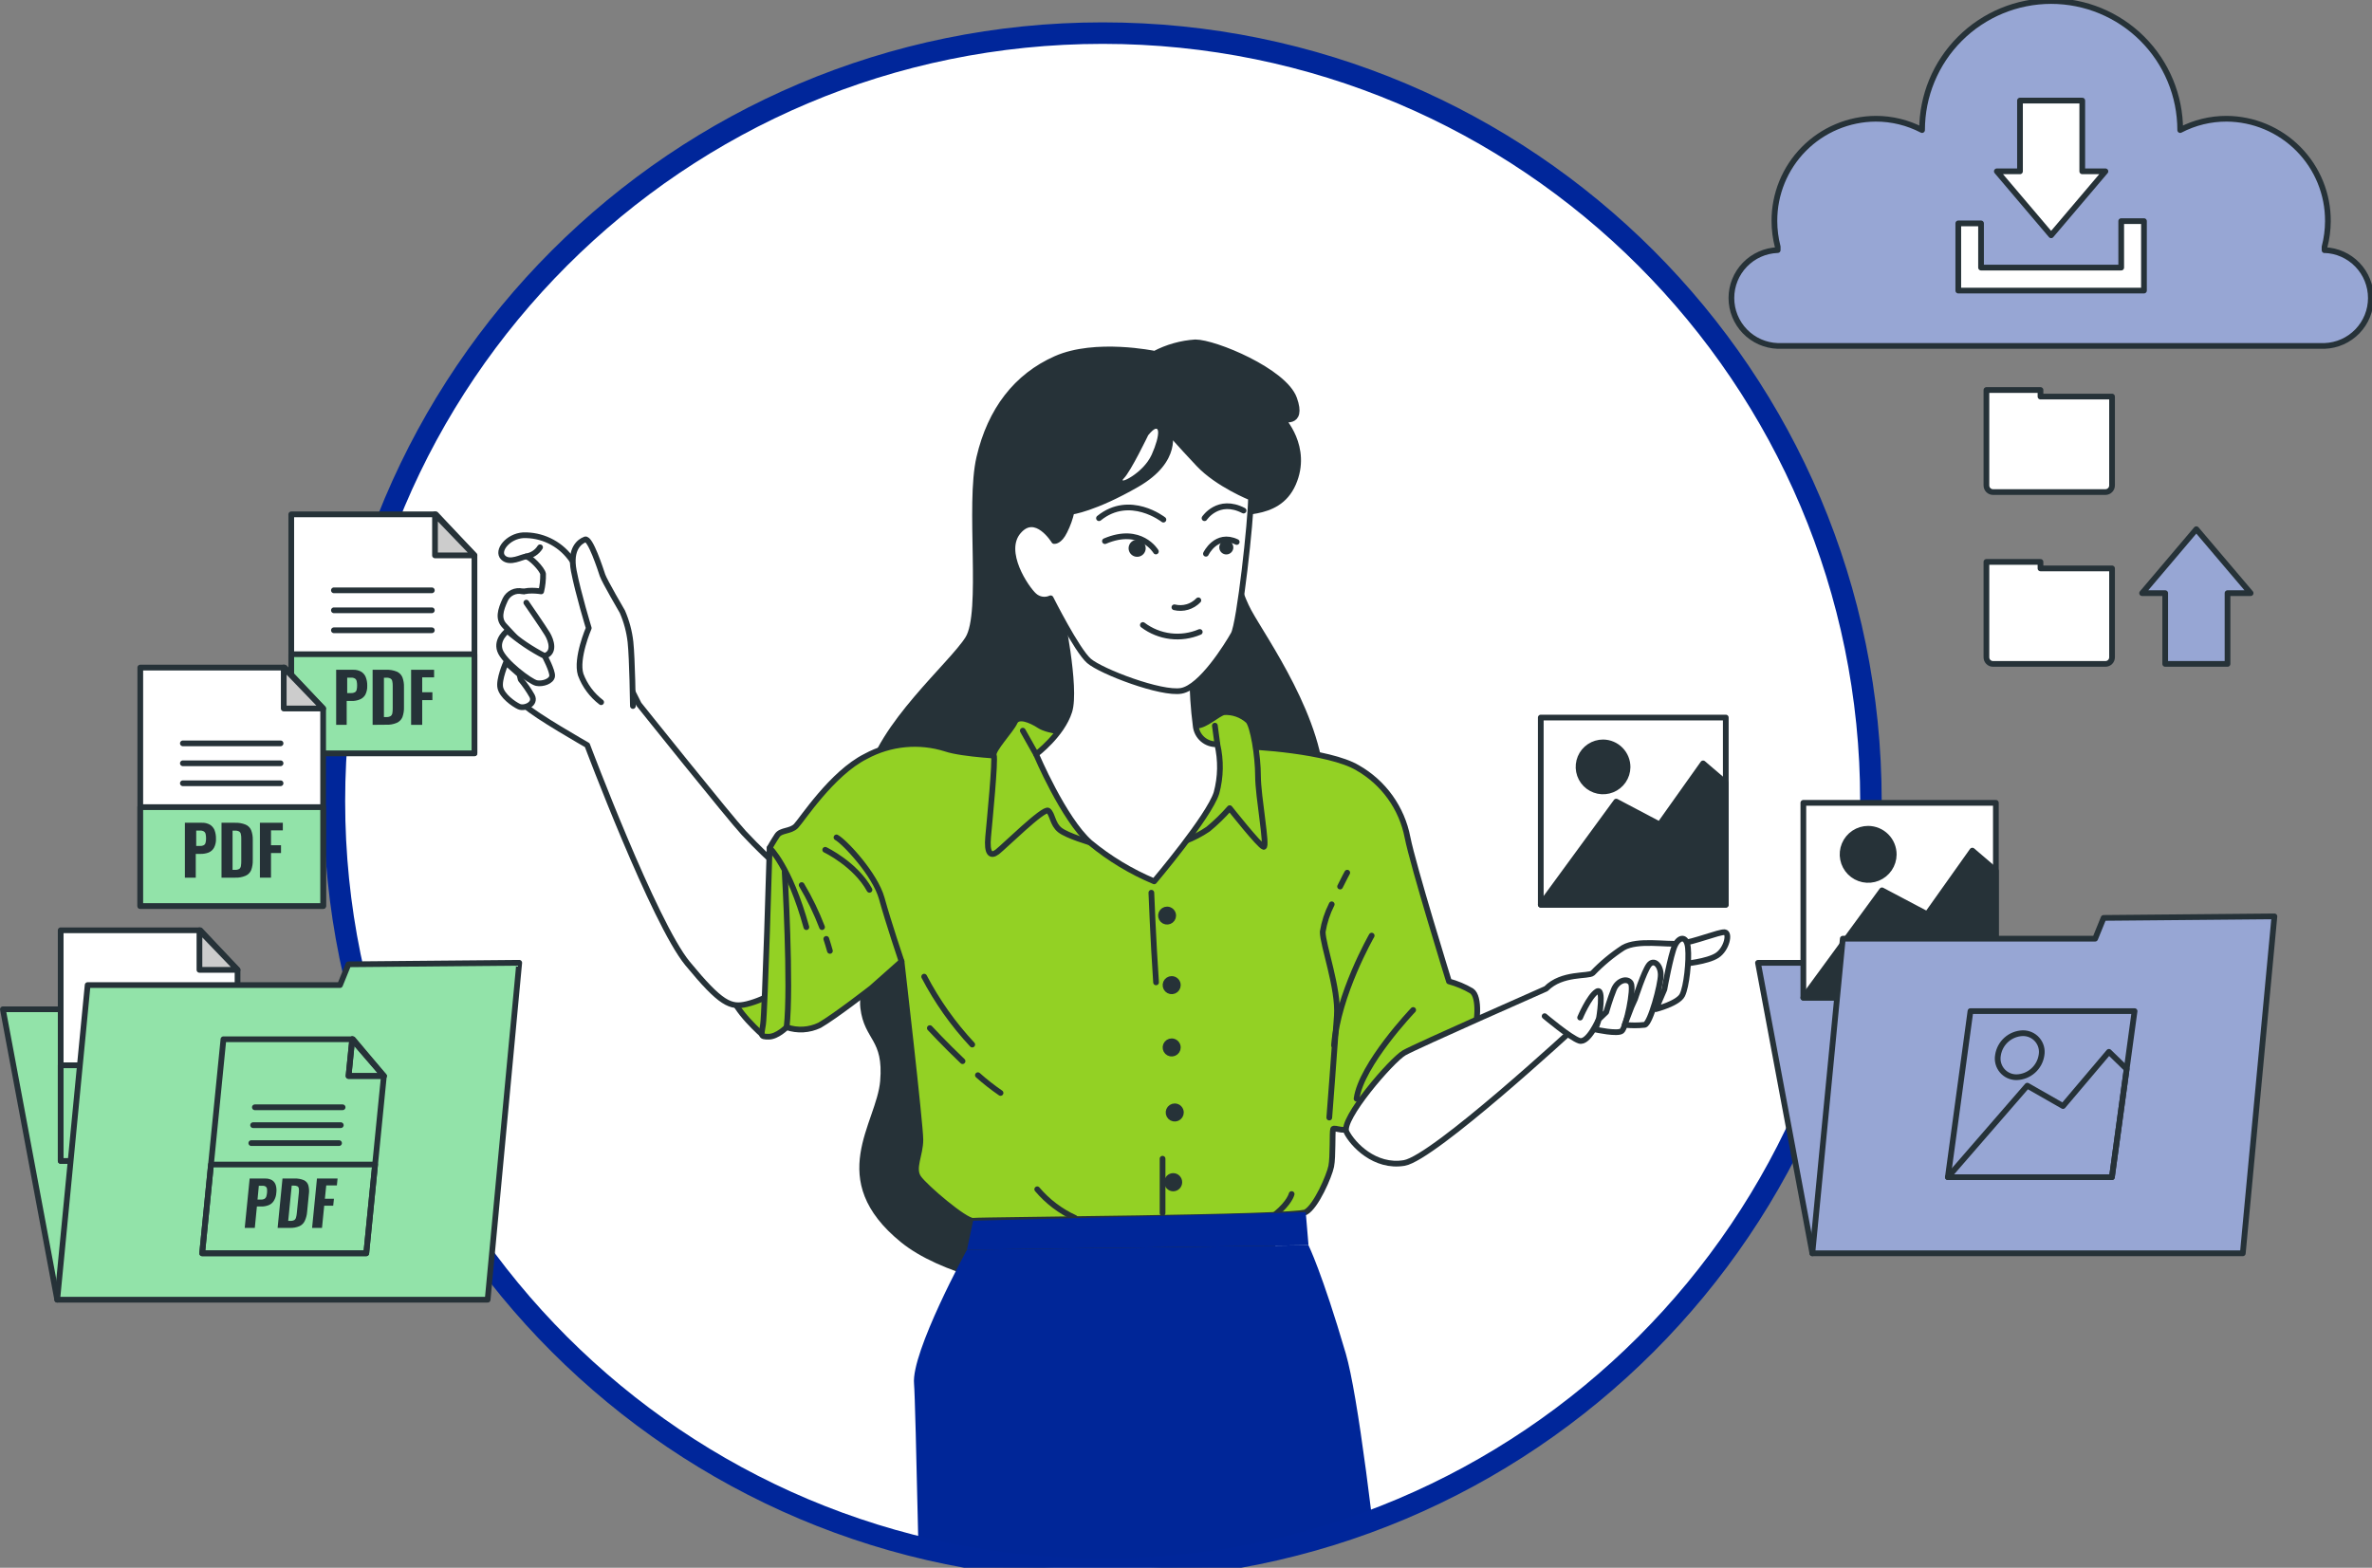 <svg width="419" height="277" viewBox="0 0 419 277" fill="none" xmlns="http://www.w3.org/2000/svg">
<rect x="0" y="0" width="419" height="277" fill="#808080" stroke="none"/>
<g clip-path="url(#clip0_209_2601)">
<path d="M194.78 277.27C269.731 277.27 330.49 216.511 330.49 141.56C330.49 66.609 269.731 5.85 194.78 5.85C119.83 5.85 59.07 66.609 59.07 141.56C59.07 216.511 119.83 277.27 194.78 277.27Z" fill="white"/>
<mask id="mask0_209_2601" style="mask-type:luminance" maskUnits="userSpaceOnUse" x="59" y="5" width="272" height="273">
<path d="M194.78 277.28C269.731 277.28 330.49 216.521 330.49 141.57C330.49 66.62 269.731 5.86 194.78 5.86C119.83 5.86 59.07 66.62 59.07 141.57C59.07 216.521 119.83 277.28 194.78 277.28Z" fill="white"/>
</mask>
<g mask="url(#mask0_209_2601)">
<path d="M304.85 126.78H272.17V159.86H304.85V126.78Z" fill="white" stroke="#263238" stroke-width="1.01" stroke-linecap="round" stroke-linejoin="round"/>
<path d="M304.84 138.3L300.84 134.88L293.17 145.68L285.5 141.63L272.17 159.85H304.84V138.3Z" fill="#263238" stroke="#263238" stroke-width="1.01" stroke-linecap="round" stroke-linejoin="round"/>
<path d="M287.5 135.56C287.489 136.414 287.225 137.245 286.742 137.949C286.259 138.653 285.578 139.199 284.786 139.517C283.994 139.836 283.125 139.913 282.289 139.739C281.454 139.565 280.688 139.148 280.088 138.541C279.488 137.933 279.082 137.161 278.92 136.323C278.757 135.485 278.847 134.617 279.176 133.829C279.505 133.042 280.06 132.369 280.771 131.896C281.482 131.423 282.317 131.17 283.17 131.17C283.743 131.174 284.309 131.29 284.837 131.513C285.364 131.736 285.843 132.06 286.245 132.468C286.647 132.876 286.965 133.359 287.18 133.889C287.395 134.42 287.504 134.987 287.5 135.56Z" fill="#263238" stroke="#263238" stroke-width="1.01" stroke-linecap="round" stroke-linejoin="round"/>
<path d="M203.97 62.51C203.97 62.51 193.5 60.3 186.52 63.39C179.54 66.48 174.95 72.45 172.99 80.84C171.03 89.23 173.86 108.23 170.99 112.84C168.12 117.45 155.38 128.18 153.38 137.9C151.38 147.62 157.5 155.06 158.16 157.49C158.82 159.92 151.83 172.49 152.48 178.04C153.13 183.59 156.63 183.34 155.98 191.04C155.33 198.74 146.16 208.27 159.47 219.09C172.78 229.91 211.4 231.46 220.13 227.09C228.86 222.72 227.85 190.92 226.27 176.87C224.69 162.82 233.27 152.13 233.47 139.76C233.67 127.39 223.19 112.88 220.57 108.02C217.95 103.16 215.77 93.22 216.86 91.45C217.95 89.68 225.59 91.9 228.42 85.45C231.25 79 226.42 73.96 226.42 73.96C226.42 73.96 230.35 75.29 228.6 70.43C226.85 65.57 214.6 60.49 211.15 60.49C208.642 60.655 206.196 61.343 203.97 62.51Z" fill="#263238" stroke="#263238" stroke-width="1.01" stroke-linecap="round" stroke-linejoin="round"/>
<path d="M134.86 182.98C134.86 182.98 129.56 178.44 129.08 175.3C128.6 172.16 136 172.16 136 172.16C136 172.16 137.29 179.55 134.86 182.98Z" fill="#93D124" stroke="#263238" stroke-width="1.01" stroke-linecap="round" stroke-linejoin="round"/>
<path d="M111.16 121.07C111.16 121.07 103.06 101.41 100.69 98.5C99.721 97.237 98.466 96.223 97.028 95.54C95.591 94.856 94.012 94.524 92.421 94.57C89.721 94.74 87.691 97.31 88.871 98.5C90.05 99.69 92.251 98.33 92.93 98.33C93.611 98.33 95.8 100.55 95.93 101.41C95.955 102.447 95.844 103.482 95.6 104.49C95.6 104.49 92.6 103.97 91.54 105C90.481 106.03 90.361 108.59 90.871 111.32C91.38 114.05 91.04 122.95 92.731 124.65C94.421 126.35 103.73 131.65 103.73 131.65C103.73 131.65 115.54 163.05 121.45 170.23C127.36 177.41 129.05 178.09 131.92 177.41C133.724 176.961 135.438 176.211 136.99 175.19L136.31 152.07C136.31 152.07 133.93 149.9 131.39 147.17C128.85 144.44 112.85 124.43 112.85 124.43L111.16 121.07Z" fill="white" stroke="#263238" stroke-width="1.01" stroke-linecap="round" stroke-linejoin="round"/>
<path d="M92.26 104.48C91.671 104.349 91.055 104.419 90.511 104.68C89.967 104.942 89.526 105.378 89.26 105.92C88.38 107.81 87.94 109.36 89.15 110.59C90.36 111.82 94.2 116.47 96.15 115.91C98.1 115.35 97.36 113.14 96.7 112.03C96.04 110.92 92.97 106.48 92.97 106.48" fill="white"/>
<path d="M92.26 104.48C91.671 104.349 91.055 104.419 90.511 104.68C89.967 104.942 89.526 105.378 89.26 105.92C88.38 107.81 87.94 109.36 89.15 110.59C90.36 111.82 94.2 116.47 96.15 115.91C98.1 115.35 97.36 113.14 96.7 112.03C96.04 110.92 92.97 106.48 92.97 106.48" stroke="#263238" stroke-width="1.01" stroke-linecap="round" stroke-linejoin="round"/>
<path d="M89.63 111.47C89.63 111.47 87.63 112.92 88.31 114.92C88.99 116.92 93.69 120.47 94.78 120.69C95.87 120.91 97.42 120.36 97.53 119.47C97.64 118.58 96.21 115.91 96.21 115.91C93.847 114.698 91.638 113.207 89.63 111.47Z" fill="white" stroke="#263238" stroke-width="1.01" stroke-linecap="round" stroke-linejoin="round"/>
<path d="M89.38 117.07C89.38 117.07 88.06 120.07 88.38 121.51C88.7 122.95 90.69 124.39 91.67 124.84C92.65 125.29 94.74 124.39 93.98 122.95C93.399 121.93 92.73 120.963 91.98 120.06L91.76 119.17L89.38 117.07Z" fill="white" stroke="#263238" stroke-width="1.01" stroke-linecap="round" stroke-linejoin="round"/>
<path d="M106.189 124.07C104.544 122.816 103.289 121.12 102.569 119.18C101.689 116.3 103.999 110.97 103.999 110.97C103.999 110.97 102.129 104.86 101.359 100.87C100.589 96.88 102.459 95.65 103.359 95.31C104.259 94.97 106.099 100.64 106.429 101.64C106.759 102.64 109.939 108.08 109.939 108.08C110.678 109.776 111.16 111.572 111.369 113.41C111.689 116.41 111.799 124.74 111.799 124.74" fill="white"/>
<path d="M106.189 124.07C104.544 122.816 103.289 121.12 102.569 119.18C101.689 116.3 103.999 110.97 103.999 110.97C103.999 110.97 102.129 104.86 101.359 100.87C100.589 96.88 102.459 95.65 103.359 95.31C104.259 94.97 106.099 100.64 106.429 101.64C106.759 102.64 109.939 108.08 109.939 108.08C110.678 109.776 111.16 111.572 111.369 113.41C111.689 116.41 111.799 124.74 111.799 124.74" stroke="#263238" stroke-width="1.01" stroke-linecap="round" stroke-linejoin="round"/>
<path d="M92.93 98.3C93.433 98.229 93.915 98.049 94.342 97.773C94.768 97.497 95.129 97.13 95.4 96.7" stroke="#263238" stroke-width="1.01" stroke-linecap="round" stroke-linejoin="round"/>
<path d="M177.89 133.64C177.89 133.64 170.07 133.3 167.08 132.29C164.751 131.551 162.298 131.29 159.867 131.522C157.435 131.754 155.076 132.475 152.93 133.64C146.93 136.64 141.61 144.93 140.61 145.94C139.61 146.95 137.95 146.61 137.28 147.62C136.61 148.63 135.95 149.81 135.95 149.81C135.95 149.81 135.12 178.96 134.79 180.98C134.46 183 134.29 183.17 135.79 183.17C137.29 183.17 138.95 181.49 138.95 181.49C140.859 182.148 142.95 182.026 144.77 181.15C147.44 179.63 153.93 174.58 153.93 174.58L159.25 169.86C159.25 169.86 162.58 198.67 162.58 201.37C162.58 204.07 161.08 206.42 162.25 208.11C163.42 209.8 170.57 215.86 171.9 215.69C173.23 215.52 228.82 215.18 230.65 214.17C232.48 213.16 234.81 207.77 235.15 206.08C235.49 204.39 235.31 200.02 235.48 199.51C235.65 199 237.98 200.51 238.64 198.67C239.3 196.83 258.78 187.21 259.95 184.01C261.12 180.81 261.44 176.09 259.95 175.08C258.697 174.344 257.352 173.779 255.95 173.4C255.95 173.4 249.63 153.01 248.63 147.96C248.136 145.394 247.092 142.966 245.569 140.842C244.047 138.719 242.082 136.951 239.81 135.66C234.81 132.66 220.81 131.78 219.67 131.95C218.53 132.12 177.89 133.64 177.89 133.64Z" fill="#93D124" stroke="#263238" stroke-width="1.01" stroke-linecap="round" stroke-linejoin="round"/>
<path d="M207.24 161.79C207.236 162.003 207.169 162.209 207.048 162.384C206.927 162.559 206.757 162.695 206.56 162.773C206.362 162.852 206.145 162.871 205.937 162.827C205.729 162.783 205.538 162.678 205.389 162.527C205.24 162.375 205.139 162.182 205.099 161.973C205.059 161.764 205.082 161.548 205.164 161.352C205.246 161.156 205.385 160.988 205.562 160.871C205.739 160.753 205.947 160.69 206.16 160.69C206.303 160.69 206.446 160.718 206.578 160.774C206.71 160.83 206.83 160.911 206.931 161.013C207.031 161.116 207.11 161.237 207.163 161.371C207.217 161.504 207.243 161.646 207.24 161.79Z" fill="#263238" stroke="#263238" stroke-width="1.01" stroke-linecap="round" stroke-linejoin="round"/>
<path d="M208.06 174.07C208.058 174.285 207.992 174.495 207.871 174.673C207.75 174.851 207.579 174.989 207.38 175.07C207.181 175.151 206.962 175.171 206.751 175.128C206.54 175.085 206.347 174.98 206.196 174.827C206.044 174.674 205.941 174.48 205.9 174.269C205.859 174.058 205.881 173.839 205.964 173.641C206.047 173.442 206.186 173.272 206.365 173.153C206.544 173.034 206.755 172.97 206.97 172.97C207.114 172.97 207.256 172.998 207.389 173.054C207.522 173.109 207.643 173.19 207.744 173.293C207.845 173.395 207.926 173.516 207.98 173.65C208.034 173.783 208.061 173.926 208.06 174.07Z" fill="#263238" stroke="#263238" stroke-width="1.01" stroke-linecap="round" stroke-linejoin="round"/>
<path d="M208.06 185.07C208.06 185.286 207.996 185.496 207.876 185.676C207.756 185.855 207.586 185.994 207.387 186.077C207.188 186.159 206.969 186.181 206.757 186.139C206.546 186.097 206.352 185.993 206.199 185.841C206.047 185.688 205.943 185.494 205.901 185.283C205.859 185.071 205.88 184.852 205.963 184.653C206.045 184.454 206.185 184.283 206.364 184.164C206.544 184.044 206.754 183.98 206.97 183.98C207.259 183.98 207.536 184.095 207.741 184.299C207.945 184.504 208.06 184.781 208.06 185.07Z" fill="#263238" stroke="#263238" stroke-width="1.01" stroke-linecap="round" stroke-linejoin="round"/>
<path d="M208.6 196.56C208.6 196.776 208.536 196.986 208.416 197.166C208.296 197.345 208.126 197.485 207.927 197.567C207.728 197.65 207.509 197.671 207.297 197.629C207.086 197.587 206.892 197.483 206.739 197.331C206.587 197.178 206.483 196.984 206.441 196.773C206.399 196.561 206.42 196.342 206.503 196.143C206.585 195.944 206.725 195.773 206.904 195.654C207.084 195.534 207.294 195.47 207.51 195.47C207.799 195.47 208.076 195.585 208.281 195.789C208.485 195.994 208.6 196.271 208.6 196.56Z" fill="#263238" stroke="#263238" stroke-width="1.01" stroke-linecap="round" stroke-linejoin="round"/>
<path d="M207.24 209.98C207.837 209.98 208.32 209.488 208.32 208.88C208.32 208.273 207.837 207.78 207.24 207.78C206.644 207.78 206.16 208.273 206.16 208.88C206.16 209.488 206.644 209.98 207.24 209.98Z" fill="#263238" stroke="#263238" stroke-width="1.01" stroke-linecap="round" stroke-linejoin="round"/>
<path d="M235.24 159.78C234.462 161.308 233.926 162.948 233.65 164.64C233.65 167 236.48 174.58 236.15 179.46C235.82 184.34 234.81 197.46 234.81 197.46" stroke="#263238" stroke-width="1.01" stroke-linecap="round" stroke-linejoin="round"/>
<path d="M237.98 154.19C237.98 154.19 237.43 155.19 236.72 156.64" stroke="#263238" stroke-width="1.01" stroke-linecap="round" stroke-linejoin="round"/>
<path d="M159.25 169.86C159.25 169.86 156.92 162.95 155.76 158.74C154.6 154.53 149.27 148.8 147.76 147.96" stroke="#263238" stroke-width="1.01" stroke-linecap="round" stroke-linejoin="round"/>
<path d="M145.77 150.15C145.77 150.15 151.1 152.68 153.59 157.22" stroke="#263238" stroke-width="1.01" stroke-linecap="round" stroke-linejoin="round"/>
<path d="M135.95 149.81C135.95 149.81 139.45 153.01 142.44 163.81" stroke="#263238" stroke-width="1.01" stroke-linecap="round" stroke-linejoin="round"/>
<path d="M145.96 165.89C146.18 166.58 146.4 167.28 146.6 168.01" stroke="#263238" stroke-width="1.01" stroke-linecap="round" stroke-linejoin="round"/>
<path d="M141.61 156.38C143.02 158.75 144.224 161.235 145.21 163.81" stroke="#263238" stroke-width="1.01" stroke-linecap="round" stroke-linejoin="round"/>
<path d="M138.61 154.07C138.61 154.07 139.78 174.29 138.95 181.54" stroke="#263238" stroke-width="1.01" stroke-linecap="round" stroke-linejoin="round"/>
<path d="M203.38 157.73C203.38 157.73 203.71 166.32 204.21 173.57" stroke="#263238" stroke-width="1.01" stroke-linecap="round" stroke-linejoin="round"/>
<path d="M205.36 204.73V214.33" stroke="#263238" stroke-width="1.01" stroke-linecap="round" stroke-linejoin="round"/>
<path d="M242.3 165.31C242.3 165.31 236.3 175.76 235.65 184.69" stroke="#263238" stroke-width="1.01" stroke-linecap="round" stroke-linejoin="round"/>
<path d="M249.63 178.45C249.63 178.45 240.47 188.06 239.63 194.12" stroke="#263238" stroke-width="1.01" stroke-linecap="round" stroke-linejoin="round"/>
<path d="M163.25 172.56C165.527 176.924 168.383 180.96 171.74 184.56" stroke="#263238" stroke-width="1.01" stroke-linecap="round" stroke-linejoin="round"/>
<path d="M172.74 189.97C174.006 191.1 175.342 192.149 176.74 193.11" stroke="#263238" stroke-width="1.01" stroke-linecap="round" stroke-linejoin="round"/>
<path d="M164.25 181.65C164.25 181.65 166.88 184.49 170.03 187.49" stroke="#263238" stroke-width="1.01" stroke-linecap="round" stroke-linejoin="round"/>
<path d="M183.22 210.13C185.04 212.284 187.315 214.008 189.88 215.18" stroke="#263238" stroke-width="1.01" stroke-linecap="round" stroke-linejoin="round"/>
<path d="M228.16 210.97C228.16 210.97 227.82 212.49 225.33 214.51" stroke="#263238" stroke-width="1.01" stroke-linecap="round" stroke-linejoin="round"/>
<path d="M189.63 129.55C189.63 129.55 185.22 129.25 183.63 128.21C182.04 127.17 179.81 126.28 179.23 127.62C178.65 128.96 175.23 132.53 175.55 133.42C175.87 134.31 174.82 144.87 174.55 147.84C174.28 150.81 174.99 151.41 176.16 150.52C177.33 149.63 184.39 142.64 185.16 143.23C185.93 143.82 185.9 145.61 187.22 146.65C188.54 147.69 192.65 148.88 192.65 148.88L209.4 148.59C210.808 148.046 212.15 147.345 213.4 146.5C214.773 145.37 216.05 144.129 217.22 142.79C217.22 142.79 222.5 149.48 223.22 149.63C223.94 149.78 222.22 140.7 222.22 137.14C222.22 133.58 221.34 128.21 220.46 127.32C219.885 126.801 219.211 126.403 218.48 126.147C217.749 125.891 216.974 125.783 216.2 125.83C215.02 126.13 212.97 128.21 211.35 128.21C209.73 128.21 189.63 129.55 189.63 129.55Z" fill="#93D124" stroke="#263238" stroke-width="1.01" stroke-linecap="round" stroke-linejoin="round"/>
<path d="M180.67 129.1L183.02 133.27" stroke="#263238" stroke-width="1.01" stroke-linecap="round" stroke-linejoin="round"/>
<path d="M214.6 128.21L215.04 131.48" stroke="#263238" stroke-width="1.01" stroke-linecap="round" stroke-linejoin="round"/>
<path d="M187.28 107.69C187.28 107.69 190.21 121.52 188.89 125.69C187.57 129.86 183.02 133.27 183.02 133.27C183.02 133.27 187.86 144.72 192.56 148.88C195.977 151.703 199.791 154.007 203.88 155.72C203.88 155.72 213.57 144.27 214.88 140.11C215.646 137.294 215.697 134.331 215.03 131.49C214.09 131.551 213.165 131.242 212.451 130.629C211.737 130.016 211.291 129.147 211.21 128.21C210.818 125.202 210.621 122.173 210.62 119.14C210.62 119.14 200.93 117.36 197.4 115.57C193.87 113.78 187.28 107.69 187.28 107.69Z" fill="white" stroke="#263238" stroke-width="1.01" stroke-linecap="round" stroke-linejoin="round"/>
<path d="M186.21 95.59C186.21 95.59 182.98 90.29 179.9 93.88C176.82 97.47 181.28 104 182.67 105.24C183.057 105.596 183.54 105.831 184.059 105.914C184.579 105.998 185.111 105.927 185.59 105.71C185.59 105.71 190.21 114.9 192.36 116.77C194.51 118.64 205.13 122.69 208.67 122.06C212.21 121.43 216.82 113.97 217.9 112.06C218.98 110.15 220.98 91.81 220.98 87.92C220.98 87.92 215.13 85.58 211.75 82C208.37 78.42 206.51 76.24 206.51 76.24C206.51 76.24 208.36 81.24 200.82 85.58C193.28 89.92 189.28 90.41 189.28 90.41C189.012 91.599 188.599 92.751 188.05 93.84C187.13 95.74 186.21 95.59 186.21 95.59Z" fill="white" stroke="#263238" stroke-width="1.01" stroke-linecap="round" stroke-linejoin="round"/>
<path d="M202.82 76.9C202.82 76.9 199.75 83.29 198.51 84.53C197.27 85.77 201.9 83.75 203.44 80.33C204.98 76.91 205.13 74.07 202.82 76.9Z" fill="white"/>
<path d="M204.18 97.44C204.18 97.44 201.52 92.91 195.18 95.61" stroke="#263238" stroke-width="1.01" stroke-linecap="round" stroke-linejoin="round"/>
<path d="M213.02 97.84C213.02 97.84 214.83 94.04 218.46 95.76" stroke="#263238" stroke-width="1.01" stroke-linecap="round" stroke-linejoin="round"/>
<path d="M205.51 91.81C205.51 91.81 199.58 87.15 194.13 91.56" stroke="#263238" stroke-width="1.01" stroke-linecap="round" stroke-linejoin="round"/>
<path d="M212.77 91.56C212.77 91.56 215.19 87.89 219.67 90.21" stroke="#263238" stroke-width="1.01" stroke-linecap="round" stroke-linejoin="round"/>
<path d="M202.38 96.89C202.376 97.188 202.284 97.478 202.116 97.723C201.948 97.969 201.711 98.159 201.434 98.271C201.158 98.382 200.855 98.409 200.564 98.348C200.272 98.288 200.005 98.142 199.796 97.93C199.586 97.719 199.445 97.45 199.388 97.157C199.331 96.865 199.362 96.562 199.477 96.287C199.592 96.013 199.786 95.778 200.033 95.613C200.281 95.448 200.572 95.36 200.87 95.36C201.07 95.36 201.268 95.4 201.453 95.477C201.637 95.554 201.805 95.667 201.945 95.809C202.086 95.951 202.196 96.12 202.271 96.306C202.346 96.491 202.383 96.69 202.38 96.89Z" fill="#263238"/>
<path d="M217.86 96.74C217.856 96.984 217.78 97.222 217.641 97.423C217.502 97.625 217.307 97.78 217.081 97.871C216.854 97.962 216.605 97.984 216.366 97.934C216.127 97.884 215.908 97.764 215.736 97.59C215.565 97.416 215.449 97.195 215.402 96.955C215.356 96.715 215.382 96.466 215.476 96.241C215.571 96.016 215.729 95.823 215.933 95.688C216.136 95.552 216.375 95.48 216.62 95.48C216.95 95.485 217.266 95.62 217.498 95.856C217.73 96.092 217.86 96.409 217.86 96.74Z" fill="#263238"/>
<path d="M211.68 106.07C211.144 106.627 210.472 107.034 209.729 107.25C208.987 107.465 208.201 107.483 207.45 107.3" stroke="#263238" stroke-width="1.01" stroke-linecap="round" stroke-linejoin="round"/>
<path d="M211.93 111.66C210.294 112.357 208.504 112.61 206.74 112.394C204.975 112.178 203.299 111.5 201.88 110.43" stroke="#263238" stroke-width="1.01" stroke-linecap="round" stroke-linejoin="round"/>
<path d="M171.9 215.68L170.81 220.8L231.14 220.01L230.65 214.17L171.9 215.68Z" fill="#002698"/>
<path d="M170.81 220.81C170.81 220.81 160.93 238.9 161.46 244.5C161.99 250.1 164.88 409.18 164.88 409.18L195.38 412.64L205.38 316.78L215.64 411.31L248.52 411.04C248.52 411.04 248.25 348.46 248.78 340.48C249.31 332.5 241.94 253.55 237.73 239.17C233.52 224.79 231.13 220.01 231.13 220.01L170.81 220.81Z" fill="#002698"/>
<path d="M273.1 174.69C273.1 174.69 250.26 184.76 248.05 186.01C245.84 187.26 236.75 197.82 237.85 200.01C238.95 202.2 242.85 206.35 248.05 205.48C253.25 204.61 278.13 181.61 278.13 181.61C278.13 181.61 295.2 175.61 295.94 173.91C296.68 172.21 297.42 170.3 297.42 170.3C297.42 170.3 301.59 169.93 303.31 168.81C305.03 167.69 305.64 164.81 304.66 164.71C303.68 164.61 299.26 166.45 296.8 166.71C294.34 166.97 289.31 165.96 286.73 167.45C284.765 168.732 282.953 170.235 281.33 171.93C280.59 172.58 275.92 171.83 273.1 174.69Z" fill="white" stroke="#263238" stroke-width="1.01" stroke-linecap="round" stroke-linejoin="round"/>
<path d="M272.85 179.54C272.85 179.54 277.4 183.39 278.99 183.89C280.58 184.39 282.43 180.04 282.43 180.04C282.43 180.04 283.43 174.32 282.06 175.19C280.69 176.06 279.12 179.79 279.12 179.79" fill="white"/>
<path d="M272.85 179.54C272.85 179.54 277.4 183.39 278.99 183.89C280.58 184.39 282.43 180.04 282.43 180.04C282.43 180.04 283.43 174.32 282.06 175.19C280.69 176.06 279.12 179.79 279.12 179.79" stroke="#263238" stroke-width="1.01" stroke-linecap="round" stroke-linejoin="round"/>
<path d="M281.82 181.9C281.82 181.9 285.75 182.77 286.49 182.15C287.23 181.53 288.7 174.69 288.08 173.7C287.46 172.71 285.75 173.2 285.08 174.82C284.41 176.44 283.73 178.82 283.73 178.82L282.43 180.07L281.82 181.9Z" fill="white" stroke="#263238" stroke-width="1.01" stroke-linecap="round" stroke-linejoin="round"/>
<path d="M286.979 181.07C288.163 181.201 289.356 181.201 290.539 181.07C291.539 180.82 293.359 173.99 293.359 172.25C293.359 170.51 292.13 169.39 291.27 170.51C290.41 171.63 288.82 176.51 288.82 176.51L288.2 177.88L286.979 181.07Z" fill="white" stroke="#263238" stroke-width="1.01" stroke-linecap="round" stroke-linejoin="round"/>
<path d="M292.5 178.3C292.5 178.3 296.43 177.3 297.17 175.81C297.91 174.32 298.4 169.72 298.17 167.48C297.94 165.24 296.58 165.48 295.84 167.11C295.1 168.74 294 174.82 294 174.82L292.5 178.3Z" fill="white" stroke="#263238" stroke-width="1.01" stroke-linecap="round" stroke-linejoin="round"/>
</g>
<path d="M194.78 277.27C269.731 277.27 330.49 216.511 330.49 141.56C330.49 66.609 269.731 5.85 194.78 5.85C119.83 5.85 59.07 66.609 59.07 141.56C59.07 216.511 119.83 277.27 194.78 277.27Z" stroke="#00269A" stroke-width="3.8" stroke-miterlimit="10"/>
<path d="M83.81 133.1H51.45V90.88H77L83.81 98.13V133.1Z" fill="white" stroke="#263238" stroke-width="1.01" stroke-linecap="round" stroke-linejoin="round"/>
<path d="M83.81 115.59H51.45V133.1H83.81V115.59Z" fill="#92E3A9" stroke="#263238" stroke-width="1.01" stroke-linecap="round" stroke-linejoin="round"/>
<path d="M83.81 98.13H76.84V90.88L83.81 98.13Z" fill="#CCCCCC" stroke="#263238" stroke-width="1.01" stroke-linecap="round" stroke-linejoin="round"/>
<path d="M58.98 104.3H76.281" stroke="#263238" stroke-width="1.01" stroke-linecap="round" stroke-linejoin="round"/>
<path d="M58.98 107.83H76.281" stroke="#263238" stroke-width="1.01" stroke-linecap="round" stroke-linejoin="round"/>
<path d="M58.98 111.36H76.281" stroke="#263238" stroke-width="1.01" stroke-linecap="round" stroke-linejoin="round"/>
<path d="M59.38 128.07V118.34H62.38C62.871 118.321 63.358 118.435 63.79 118.67C64.154 118.892 64.438 119.225 64.6 119.62C64.792 120.103 64.884 120.62 64.87 121.14C64.898 121.705 64.777 122.267 64.52 122.77C64.292 123.153 63.939 123.447 63.52 123.6C63.078 123.776 62.605 123.861 62.13 123.85H61.24V128.07H59.38ZM61.33 122.46H62.02C62.248 122.472 62.476 122.424 62.68 122.32C62.76 122.272 62.829 122.208 62.884 122.132C62.939 122.057 62.979 121.971 63 121.88C63.057 121.627 63.084 121.369 63.08 121.11C63.086 120.861 63.062 120.613 63.01 120.37C62.977 120.182 62.873 120.014 62.72 119.9C62.506 119.772 62.258 119.713 62.01 119.73H61.33V122.46Z" fill="#263238"/>
<path d="M65.82 128.07V118.34H68.17C68.823 118.307 69.474 118.416 70.08 118.66C70.531 118.85 70.89 119.209 71.08 119.66C71.286 120.216 71.381 120.807 71.36 121.4V124.94C71.381 125.546 71.286 126.15 71.08 126.72C70.885 127.168 70.528 127.525 70.08 127.72C69.489 127.967 68.85 128.08 68.21 128.05L65.82 128.07ZM67.82 126.69H68.24C68.513 126.712 68.785 126.649 69.02 126.51C69.179 126.383 69.283 126.201 69.31 126C69.354 125.719 69.374 125.434 69.37 125.15V121.15C69.376 120.878 69.349 120.606 69.29 120.34C69.272 120.248 69.235 120.16 69.182 120.083C69.129 120.006 69.06 119.94 68.98 119.89C68.749 119.773 68.489 119.721 68.23 119.74H67.82V126.69Z" fill="#263238"/>
<path d="M72.62 128.07V118.34H76.68V119.68H74.58V122.31H76.38V123.7H74.58V128.07H72.62Z" fill="#263238"/>
<path d="M57.08 160.08H24.78V117.95H50.28L57.08 125.18V160.08Z" fill="white" stroke="#263238" stroke-width="1.01" stroke-linecap="round" stroke-linejoin="round"/>
<path d="M57.08 142.61H24.78V160.08H57.08V142.61Z" fill="#92E3A9" stroke="#263238" stroke-width="1.01" stroke-linecap="round" stroke-linejoin="round"/>
<path d="M57.08 125.18H50.12V117.95L57.08 125.18Z" fill="#CCCCCC" stroke="#263238" stroke-width="1.01" stroke-linecap="round" stroke-linejoin="round"/>
<path d="M32.3 131.34H49.56" stroke="#263238" stroke-width="1.01" stroke-linecap="round" stroke-linejoin="round"/>
<path d="M32.3 134.86H49.56" stroke="#263238" stroke-width="1.01" stroke-linecap="round" stroke-linejoin="round"/>
<path d="M32.3 138.39H49.56" stroke="#263238" stroke-width="1.01" stroke-linecap="round" stroke-linejoin="round"/>
<path d="M32.66 155.07V145.37H35.66C36.151 145.349 36.639 145.463 37.07 145.7C37.438 145.92 37.726 146.254 37.89 146.65C38.073 147.132 38.162 147.645 38.15 148.16C38.184 148.725 38.063 149.289 37.8 149.79C37.587 150.169 37.252 150.465 36.85 150.63C36.406 150.797 35.934 150.879 35.46 150.87H34.58V155.07H32.66ZM34.66 149.47H35.34C35.569 149.487 35.798 149.439 36 149.33C36.078 149.283 36.146 149.221 36.2 149.147C36.253 149.073 36.29 148.989 36.31 148.9C36.376 148.649 36.407 148.39 36.4 148.13C36.402 147.882 36.378 147.634 36.33 147.39C36.297 147.202 36.193 147.034 36.04 146.92C35.826 146.792 35.579 146.733 35.33 146.75H34.66V149.47Z" fill="#263238"/>
<path d="M39.13 155.07V145.37H41.47C42.119 145.341 42.766 145.45 43.37 145.69C43.594 145.782 43.798 145.918 43.97 146.09C44.141 146.262 44.277 146.465 44.37 146.69C44.577 147.246 44.672 147.837 44.65 148.43V151.96C44.67 152.566 44.575 153.17 44.37 153.74C44.177 154.189 43.819 154.547 43.37 154.74C42.783 154.988 42.147 155.101 41.51 155.07H39.13ZM41.08 153.69H41.5C41.768 153.711 42.036 153.652 42.27 153.52C42.35 153.457 42.417 153.378 42.467 153.289C42.517 153.2 42.548 153.101 42.56 153C42.604 152.722 42.624 152.441 42.62 152.16V148.16C42.629 147.888 42.602 147.615 42.54 147.35C42.522 147.26 42.486 147.175 42.435 147.099C42.383 147.024 42.317 146.959 42.24 146.91C42.005 146.793 41.742 146.741 41.48 146.76H41.08V153.69Z" fill="#263238"/>
<path d="M45.91 155.07V145.37H49.96V146.71H47.87V149.34H49.64V150.72H47.87V155.07H45.91Z" fill="#263238"/>
<path d="M10.11 229.64L0.51 178.33H32.38L10.11 229.64Z" fill="#92E3A9" stroke="#263238" stroke-width="1.01" stroke-linecap="round" stroke-linejoin="round"/>
<path d="M41.96 205.12H10.72V164.37H35.39L41.96 171.36V205.12Z" fill="white" stroke="#263238" stroke-width="1.01" stroke-linecap="round" stroke-linejoin="round"/>
<path d="M41.96 188.22H10.72V205.12H41.96V188.22Z" fill="#92E3A9" stroke="#263238" stroke-width="1.01" stroke-linecap="round" stroke-linejoin="round"/>
<path d="M41.961 171.36H35.23V164.37L41.961 171.36Z" fill="#CCCCCC" stroke="#263238" stroke-width="1.01" stroke-linecap="round" stroke-linejoin="round"/>
<path d="M17.99 177.32H34.69" stroke="#263238" stroke-width="1.01" stroke-linecap="round" stroke-linejoin="round"/>
<path d="M17.99 180.73H34.69" stroke="#263238" stroke-width="1.01" stroke-linecap="round" stroke-linejoin="round"/>
<path d="M17.99 184.14H34.69" stroke="#263238" stroke-width="1.01" stroke-linecap="round" stroke-linejoin="round"/>
<path d="M18.38 200.28V190.89H21.32C21.794 190.871 22.264 190.982 22.68 191.21C23.035 191.424 23.312 191.746 23.47 192.13C23.653 192.594 23.741 193.091 23.73 193.59C23.756 194.137 23.639 194.682 23.39 195.17C23.181 195.534 22.858 195.819 22.47 195.98C22.041 196.138 21.587 196.216 21.13 196.21H20.27V200.28H18.38ZM20.27 194.87H20.93C21.152 194.882 21.373 194.833 21.57 194.73C21.648 194.686 21.715 194.626 21.767 194.553C21.818 194.481 21.854 194.398 21.87 194.31C21.927 194.068 21.954 193.819 21.95 193.57C21.954 193.329 21.934 193.087 21.89 192.85C21.85 192.673 21.751 192.514 21.61 192.4C21.402 192.277 21.161 192.221 20.92 192.24H20.27V194.87Z" fill="#263238"/>
<path d="M24.6 200.28V190.89H26.87C27.498 190.86 28.126 190.966 28.71 191.2C28.924 191.296 29.116 191.434 29.276 191.605C29.436 191.777 29.559 191.979 29.64 192.2C29.836 192.738 29.928 193.308 29.91 193.88V197.3C29.928 197.882 29.836 198.462 29.64 199.01C29.474 199.45 29.144 199.808 28.72 200.01C28.149 200.256 27.53 200.365 26.91 200.33L24.6 200.28ZM26.49 198.95H26.89C27.151 198.97 27.413 198.911 27.64 198.78C27.795 198.656 27.895 198.477 27.92 198.28C27.963 198.012 27.983 197.741 27.98 197.47V193.59C27.984 193.328 27.957 193.066 27.9 192.81C27.886 192.721 27.853 192.637 27.803 192.563C27.753 192.488 27.687 192.426 27.61 192.38C27.384 192.266 27.131 192.218 26.88 192.24H26.49V198.95Z" fill="#263238"/>
<path d="M31.16 200.28V190.89H35.08V192.19H33.08V194.73H34.8V196.07H33.08V200.29L31.16 200.28Z" fill="#263238"/>
<path d="M61.55 170.38L60.06 174.05H15.48L10.11 229.64H86.14L91.72 170.11L61.55 170.38Z" fill="#92E3A9" stroke="#263238" stroke-width="1.01" stroke-linecap="round" stroke-linejoin="round"/>
<path d="M67.81 190.11L64.7 221.44H35.71L39.47 183.62H62.22L61.57 190.11H67.81Z" stroke="#263238" stroke-width="1.01" stroke-linecap="round" stroke-linejoin="round"/>
<path d="M67.81 190.11L62.22 183.62H62.36L67.81 190.11Z" stroke="#263238" stroke-width="1.01" stroke-linecap="round" stroke-linejoin="round"/>
<path d="M37.27 205.76L35.71 221.44H64.7L66.26 205.76H37.27Z" stroke="#263238" stroke-width="1.01" stroke-linecap="round" stroke-linejoin="round"/>
<path d="M67.81 190.11H61.57L62.22 183.62L67.81 190.11Z" stroke="#263238" stroke-width="1.01" stroke-linecap="round" stroke-linejoin="round"/>
<path d="M45.02 195.64H60.52" stroke="#263238" stroke-width="1.01" stroke-linecap="round" stroke-linejoin="round"/>
<path d="M44.71 198.8H60.2" stroke="#263238" stroke-width="1.01" stroke-linecap="round" stroke-linejoin="round"/>
<path d="M44.39 201.97H59.89" stroke="#263238" stroke-width="1.01" stroke-linecap="round" stroke-linejoin="round"/>
<path d="M43.23 216.95L44.1 208.23H46.831C47.264 208.208 47.695 208.313 48.071 208.53C48.378 208.733 48.605 209.037 48.71 209.39C48.839 209.828 48.873 210.288 48.81 210.74C48.786 211.258 48.627 211.761 48.35 212.2C48.13 212.545 47.804 212.808 47.42 212.95C47.019 213.104 46.591 213.179 46.16 213.17H45.38L45.011 216.95H43.23ZM45.49 211.95H46.1C46.307 211.962 46.514 211.92 46.7 211.83C46.854 211.745 46.972 211.606 47.031 211.44C47.101 211.216 47.148 210.984 47.17 210.75C47.19 210.527 47.19 210.303 47.17 210.08C47.156 209.917 47.077 209.765 46.95 209.66C46.766 209.544 46.548 209.491 46.331 209.51H45.721L45.49 211.95Z" fill="#263238"/>
<path d="M49.04 216.95L49.9 208.23H52.01C52.581 208.201 53.152 208.3 53.68 208.52C53.865 208.606 54.03 208.729 54.164 208.882C54.299 209.036 54.399 209.215 54.46 209.41C54.6 209.917 54.635 210.449 54.56 210.97L54.25 214.14C54.207 214.691 54.065 215.23 53.83 215.73C53.636 216.138 53.302 216.464 52.89 216.65C52.349 216.874 51.765 216.976 51.18 216.95H49.04ZM50.91 215.71H51.28C51.529 215.729 51.779 215.677 52 215.56C52.152 215.443 52.258 215.277 52.3 215.09C52.367 214.841 52.411 214.587 52.43 214.33L52.79 210.74C52.821 210.498 52.821 210.252 52.79 210.01C52.782 209.931 52.758 209.854 52.718 209.785C52.678 209.716 52.625 209.656 52.56 209.61C52.352 209.509 52.121 209.464 51.89 209.48H51.53L50.91 215.71Z" fill="#263238"/>
<path d="M55.13 216.95L55.99 208.23H59.63L59.51 209.44H57.63L57.39 211.8H58.99L58.86 213.03H57.27L56.88 216.95H55.13Z" fill="#263238"/>
<path d="M410.62 44.21V43.61C411.005 42.134 411.203 40.615 411.21 39.09C411.224 36.725 410.773 34.381 409.881 32.191C408.989 30.001 407.674 28.008 406.012 26.326C404.35 24.644 402.372 23.307 400.193 22.389C398.013 21.472 395.674 20.993 393.31 20.98C390.458 20.972 387.647 21.659 385.12 22.98C385.12 16.933 382.718 11.134 378.442 6.858C374.166 2.582 368.367 0.18 362.32 0.18C356.273 0.18 350.474 2.582 346.198 6.858C341.922 11.134 339.52 16.933 339.52 22.98C336.993 21.659 334.182 20.972 331.33 20.98C326.559 21.009 321.996 22.931 318.641 26.323C315.287 29.715 313.416 34.3 313.44 39.07C313.443 40.595 313.638 42.113 314.02 43.59V44.19C311.825 44.265 309.746 45.19 308.22 46.77C306.694 48.349 305.841 50.459 305.841 52.655C305.841 54.851 306.694 56.961 308.22 58.54C309.746 60.12 311.825 61.044 314.02 61.12H410.62C412.815 61.044 414.894 60.12 416.42 58.54C417.946 56.961 418.799 54.851 418.799 52.655C418.799 50.459 417.946 48.349 416.42 46.77C414.894 45.19 412.815 44.265 410.62 44.19V44.21Z" fill="#97A6D4" stroke="#263238" stroke-width="1.01" stroke-linecap="round" stroke-linejoin="round"/>
<path d="M378.72 51.34H345.92V39.47H349.94V47.28H374.7V39.07H378.72V51.34Z" fill="white" stroke="#263238" stroke-width="1.01" stroke-linecap="round" stroke-linejoin="round"/>
<path d="M367.82 30.27V17.77H356.82V30.27H352.73L362.32 41.57L371.91 30.27H367.82Z" fill="white" stroke="#263238" stroke-width="1.01" stroke-linecap="round" stroke-linejoin="round"/>
<path d="M382.47 104.8V117.3H393.48V104.8H397.56L387.97 93.5L378.39 104.8H382.47Z" fill="#97A6D4" stroke="#263238" stroke-width="1.01" stroke-linecap="round" stroke-linejoin="round"/>
<path d="M360.44 70.07V68.91H350.89V85.76C350.888 85.914 350.917 86.066 350.975 86.208C351.032 86.351 351.118 86.481 351.225 86.59C351.333 86.7 351.461 86.787 351.603 86.847C351.744 86.907 351.896 86.939 352.05 86.94H371.92C372.073 86.939 372.225 86.907 372.367 86.847C372.508 86.787 372.636 86.7 372.744 86.59C372.852 86.481 372.937 86.351 372.994 86.208C373.052 86.066 373.081 85.914 373.08 85.76V70.07H360.44Z" fill="white" stroke="#263238" stroke-width="1.01" stroke-linecap="round" stroke-linejoin="round"/>
<path d="M360.44 100.43V99.28H350.89V116.13C350.888 116.283 350.917 116.435 350.975 116.577C351.033 116.719 351.118 116.848 351.226 116.957C351.334 117.066 351.462 117.152 351.603 117.211C351.745 117.27 351.896 117.3 352.05 117.3H371.92C372.073 117.3 372.224 117.27 372.366 117.211C372.507 117.152 372.636 117.066 372.743 116.957C372.851 116.848 372.937 116.719 372.994 116.577C373.052 116.435 373.081 116.283 373.08 116.13V100.43H360.44Z" fill="white" stroke="#263238" stroke-width="1.01" stroke-linecap="round" stroke-linejoin="round"/>
<path d="M320.14 221.44L310.54 170.12H342.41L320.14 221.44Z" fill="#97A6D4" stroke="#263238" stroke-width="1.01" stroke-linecap="round" stroke-linejoin="round"/>
<path d="M352.56 141.85H318.55V176.28H352.56V141.85Z" fill="white" stroke="#263238" stroke-width="1.01" stroke-linecap="round" stroke-linejoin="round"/>
<path d="M352.56 153.85L348.4 150.29L340.42 161.53L332.44 157.31L318.55 176.28H352.56V153.85Z" fill="#263238" stroke="#263238" stroke-width="1.01" stroke-linecap="round" stroke-linejoin="round"/>
<path d="M334.52 150.99C334.512 151.882 334.241 152.752 333.739 153.49C333.238 154.228 332.529 154.801 331.703 155.137C330.876 155.473 329.968 155.557 329.094 155.378C328.22 155.199 327.418 154.766 326.79 154.132C326.162 153.498 325.736 152.693 325.564 151.817C325.393 150.941 325.485 150.035 325.828 149.211C326.172 148.387 326.751 147.684 327.493 147.189C328.236 146.694 329.108 146.43 330 146.43C330.597 146.433 331.186 146.553 331.736 146.783C332.286 147.014 332.785 147.35 333.205 147.774C333.624 148.197 333.957 148.699 334.182 149.251C334.408 149.803 334.523 150.394 334.52 150.99Z" fill="#263238" stroke="#263238" stroke-width="1.01" stroke-linecap="round" stroke-linejoin="round"/>
<path d="M371.59 162.18L370.1 165.85H325.52L320.14 221.44H396.18L401.76 161.91L371.59 162.18Z" fill="#97A6D4" stroke="#263238" stroke-width="1.01" stroke-linecap="round" stroke-linejoin="round"/>
<path d="M373.06 207.99H344.08L348.07 178.65H377.06L373.06 207.99Z" stroke="#263238" stroke-width="1.01" stroke-linecap="round" stroke-linejoin="round"/>
<path d="M375.66 188.88L372.53 185.84L364.42 195.42L358.11 191.82L344.08 207.99H373.06L375.66 188.88Z" stroke="#263238" stroke-width="1.01" stroke-linecap="round" stroke-linejoin="round"/>
<path d="M360.62 186.44C360.46 187.498 359.934 188.466 359.133 189.177C358.333 189.888 357.31 190.296 356.24 190.33C355.752 190.34 355.267 190.24 354.821 190.039C354.376 189.839 353.98 189.541 353.664 189.169C353.347 188.797 353.117 188.359 352.99 187.887C352.863 187.415 352.843 186.921 352.93 186.44C353.089 185.383 353.613 184.415 354.411 183.704C355.21 182.993 356.232 182.585 357.3 182.55C357.79 182.539 358.275 182.637 358.722 182.838C359.169 183.038 359.566 183.335 359.884 183.707C360.201 184.079 360.432 184.518 360.56 184.991C360.687 185.463 360.708 185.958 360.62 186.44Z" stroke="#263238" stroke-width="1.01" stroke-linecap="round" stroke-linejoin="round"/>
</g>
<defs>
<clipPath id="clip0_209_2601">
<rect width="419" height="277" fill="white"/>
</clipPath>
</defs>
</svg>
